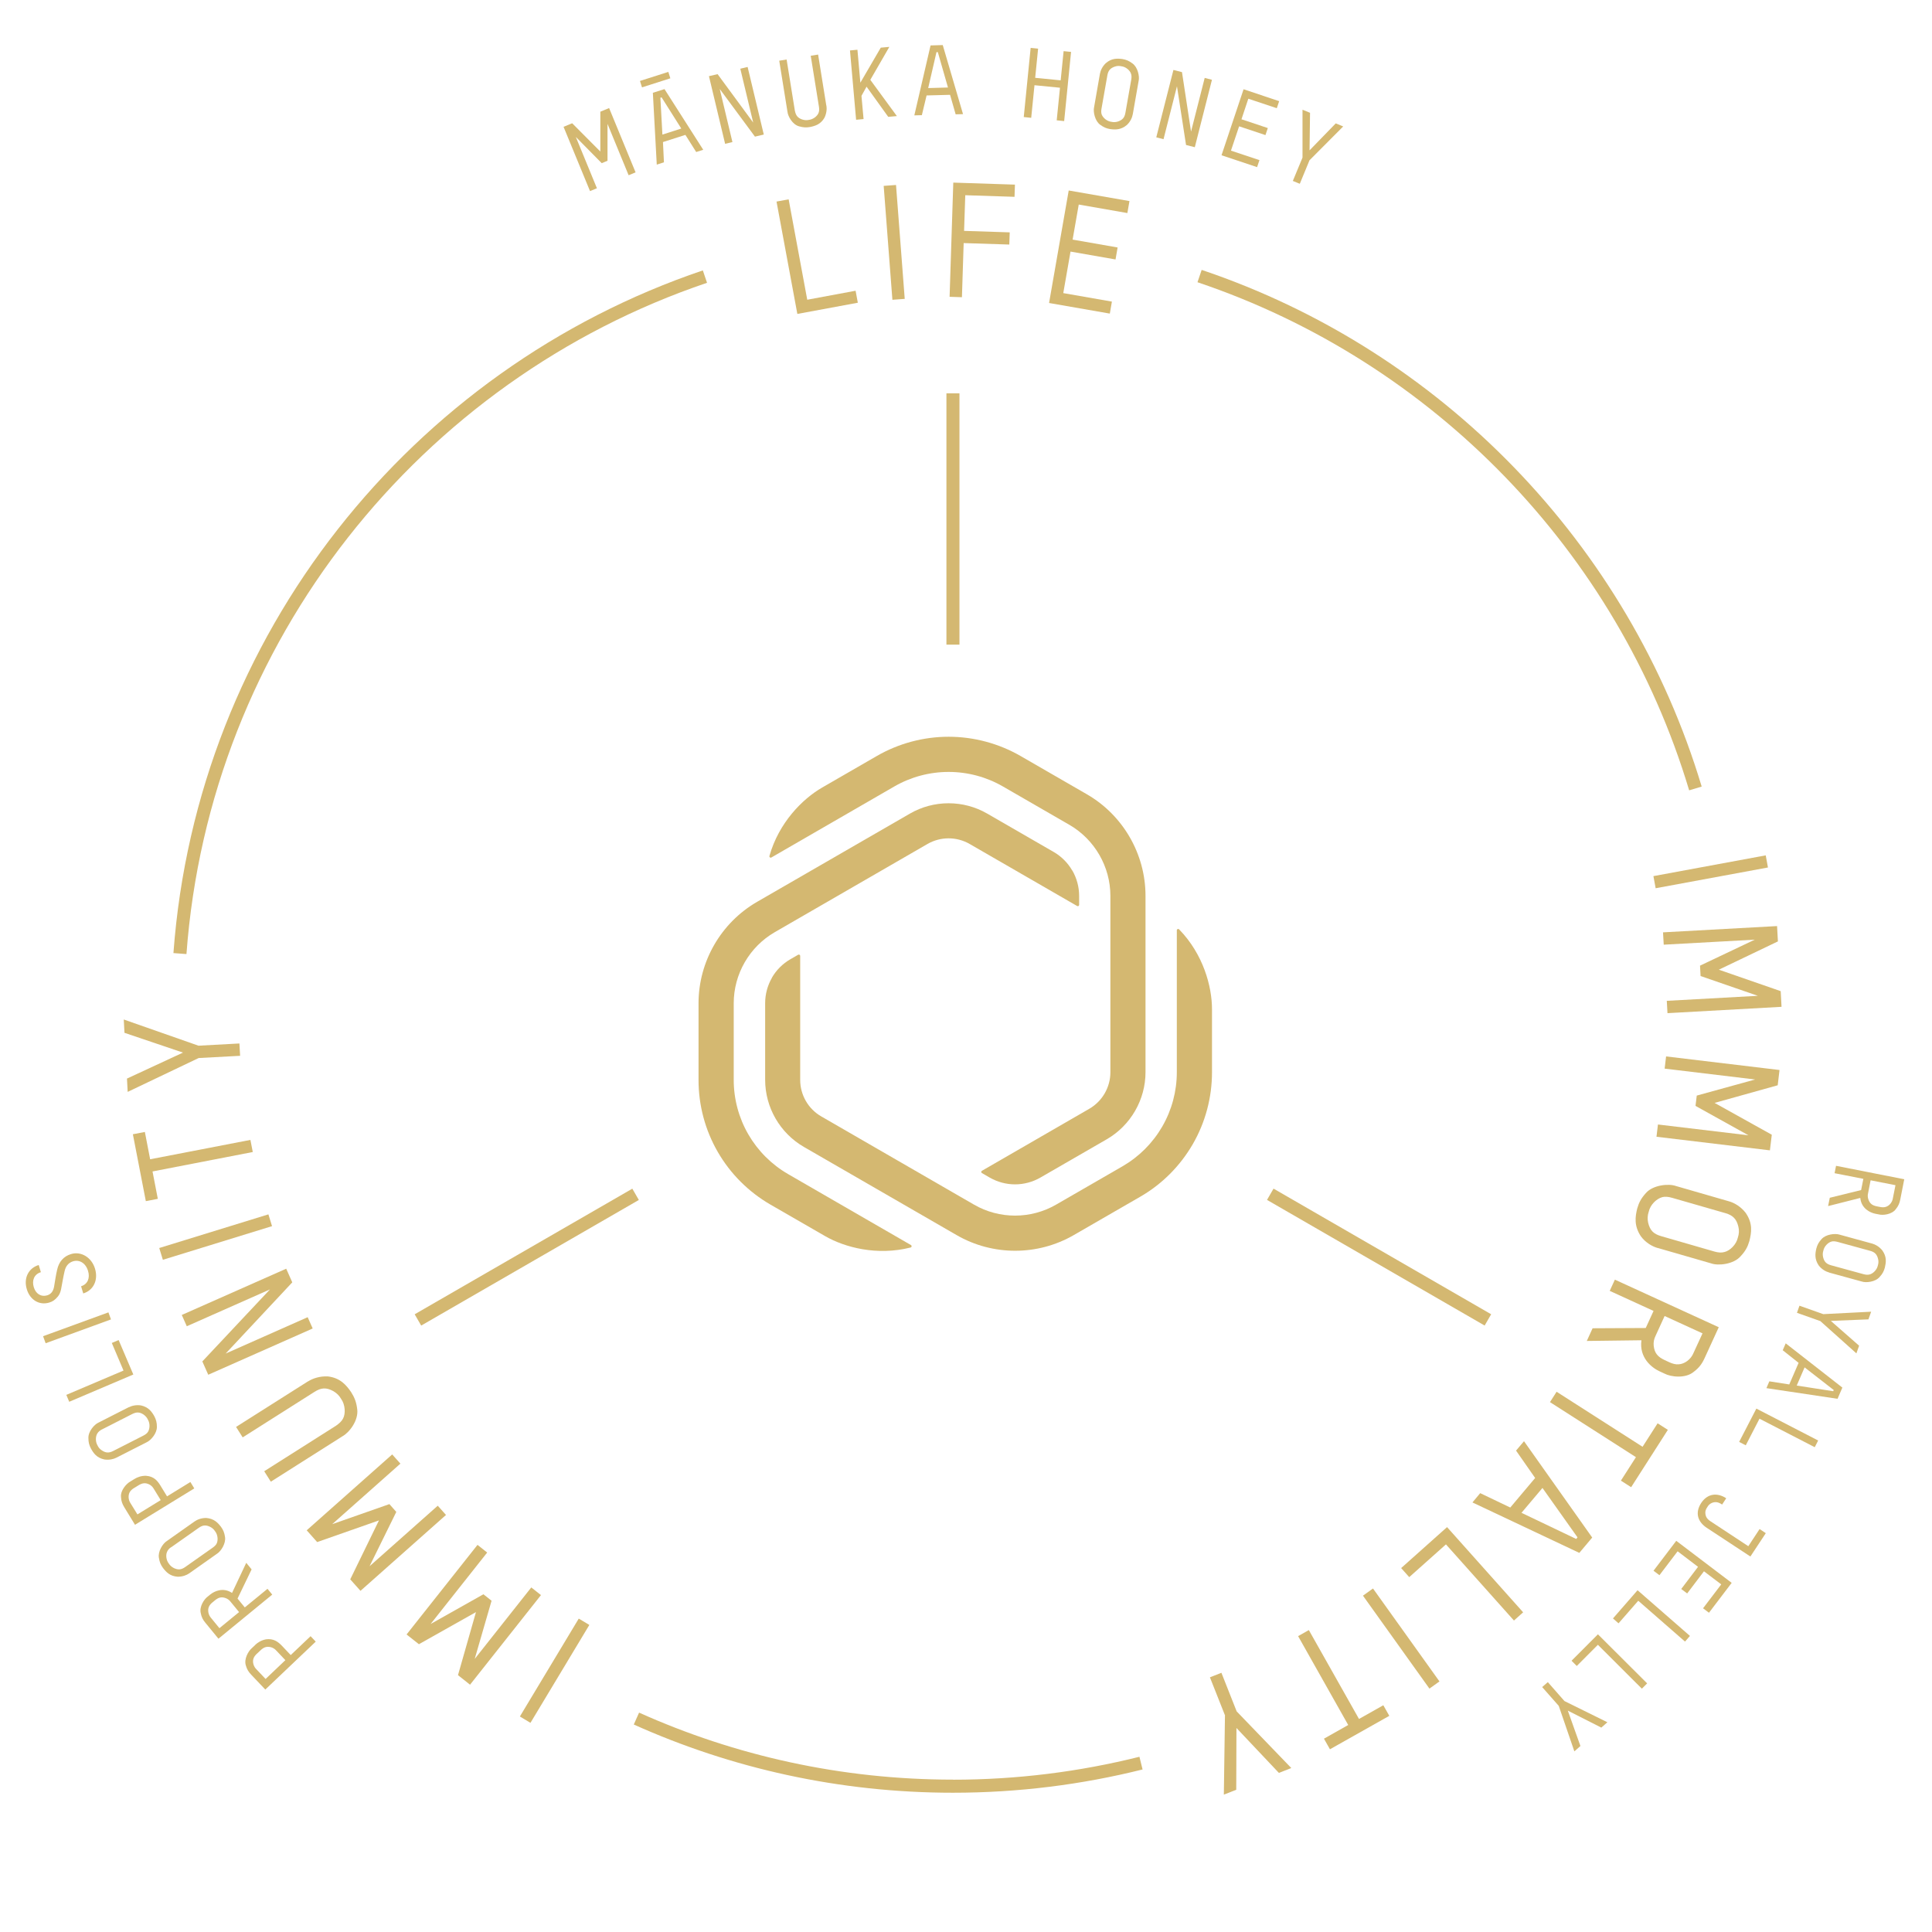 <svg xmlns:xlink="http://www.w3.org/1999/xlink" width="300px" height="300px" viewBox="0 0 300 300" version="1.1"
     xmlns="http://www.w3.org/2000/svg">
    <g id="Page-1" stroke="none" stroke-width="1" fill="none" fill-rule="evenodd">
        <g id="Group-3">
            <g id="Group-2" transform="translate(4, 7)" fill="#D4B871" fill-rule="nonzero">
                <g id="Group">
                    <path d="M143.971,269.34 C126.619,269.34 110.122,265.619 95.236,258.934 L94.414,260.783 C109.559,267.588 126.327,271.374 143.971,271.374 C154.119,271.374 163.985,270.119 173.418,267.761 L172.931,265.792 C163.66,268.107 153.957,269.351 143.982,269.351 L143.971,269.34 Z"
                          id="Path"></path>
                    <path d="M105.785,36.903 L105.136,34.988 C59.917,50.296 26.565,91.578 22.93,140.995 L24.953,141.146 C28.533,92.562 61.323,51.962 105.785,36.914 L105.785,36.903 Z"
                          id="Path"></path>
                    <path d="M258.299,115.721 L260.236,115.137 C248.92,77.458 219.754,47.416 182.594,34.91 L181.945,36.825 C218.478,49.125 247.167,78.658 258.288,115.71 L258.299,115.721 Z"
                          id="Path"></path>
                    <polygon id="Path"
                             points="193.753 177.568 192.742 179.32 226.535 198.831 227.546 197.079"></polygon>
                    <polygon id="Path"
                             points="94.187 177.577 60.391 197.082 61.402 198.834 95.198 179.33"></polygon>
                    <polygon id="Path"
                             points="144.984 54.078 142.961 54.078 142.961 93.099 144.984 93.099"></polygon>
                    <path d="M162.508,128.164 C163.2,129.365 163.568,130.728 163.568,132.113 L163.568,133.509 C163.568,133.671 163.395,133.768 163.254,133.682 L146.572,124.054 C144.549,122.885 142.04,122.885 140.017,124.054 L116.303,137.749 C112.377,140.021 109.932,144.24 109.932,148.784 L109.932,160.694 C109.932,163.648 110.711,166.569 112.193,169.132 C113.675,171.696 115.806,173.828 118.37,175.31 L137.453,186.333 C137.615,186.431 137.583,186.669 137.399,186.712 C132.184,188.032 127.165,186.701 124.114,184.938 L115.633,180.048 C112.247,178.09 109.412,175.266 107.454,171.869 C105.496,168.483 104.468,164.621 104.468,160.705 L104.468,148.794 C104.468,142.314 107.952,136.278 113.567,133.033 L137.291,119.337 C140.99,117.195 145.599,117.195 149.299,119.337 L159.608,125.287 C160.809,125.979 161.804,126.974 162.497,128.175 L162.508,128.164 Z"
                          id="Path"></path>
                    <path d="M115.851,144.831 C116.543,143.631 117.538,142.635 118.739,141.943 L119.94,141.251 C120.081,141.175 120.254,141.272 120.254,141.435 L120.254,160.691 C120.254,163.027 121.509,165.202 123.532,166.359 L147.245,180.055 C151.172,182.327 156.051,182.327 159.989,180.055 L170.298,174.105 C172.862,172.623 174.993,170.492 176.475,167.928 C177.957,165.364 178.736,162.454 178.736,159.49 L178.736,137.454 C178.736,137.27 178.963,137.172 179.093,137.313 C182.847,141.164 184.199,146.184 184.199,149.71 L184.199,159.501 C184.199,163.417 183.172,167.279 181.214,170.665 C179.256,174.051 176.432,176.885 173.046,178.833 L162.736,184.783 C157.122,188.028 150.144,188.028 144.54,184.783 L120.816,171.087 C117.117,168.945 114.812,164.964 114.812,160.68 L114.812,148.769 C114.812,147.385 115.18,146.021 115.872,144.821 L115.851,144.831 Z"
                          id="Path"></path>
                    <path d="M153.622,176.908 C152.238,176.908 150.874,176.541 149.674,175.848 L148.473,175.156 C148.332,175.08 148.332,174.875 148.473,174.799 L165.144,165.171 C167.167,164.002 168.421,161.828 168.421,159.502 L168.421,132.111 C168.421,127.578 165.977,123.348 162.05,121.076 L151.74,115.126 C149.176,113.644 146.266,112.865 143.302,112.865 C140.338,112.865 137.428,113.644 134.864,115.126 L115.781,126.15 C115.618,126.247 115.424,126.096 115.478,125.912 C116.938,120.741 120.605,117.052 123.667,115.289 L132.138,110.399 C135.524,108.441 139.386,107.402 143.302,107.402 C147.218,107.402 151.08,108.441 154.466,110.388 L164.776,116.338 C170.39,119.583 173.874,125.62 173.874,132.1 L173.874,159.491 C173.874,163.764 171.569,167.756 167.87,169.898 L157.56,175.848 C156.359,176.541 154.996,176.908 153.611,176.908 L153.622,176.908 Z"
                          id="Path"></path>
                    <polygon id="Path"
                             points="119.812 41.749 116.578 24.299 118.46 23.953 121.349 39.542 128.856 38.146 129.203 40.007 119.802 41.749"></polygon>
                    <polygon id="Path"
                             points="135.133 21.723 136.486 39.41 134.571 39.551 133.218 21.863"></polygon>
                    <polygon id="Path"
                             points="145.887 23.303 145.703 28.852 152.789 29.08 152.724 30.973 145.638 30.746 145.368 39.151 143.453 39.086 144.026 21.355 153.6 21.669 153.535 23.562 145.876 23.313"></polygon>
                    <polygon id="Path"
                             points="158.898 40.049 161.949 22.578 171.382 24.222 171.058 26.083 163.507 24.763 162.555 30.205 169.543 31.427 169.219 33.288 162.23 32.066 161.105 38.513 168.656 39.833 168.332 41.694"></polygon>
                    <polygon id="Path"
                             points="87.619 22.676 83.508 12.691 84.849 12.14 89.22 16.532 89.22 10.344 90.583 9.781 94.694 19.766 93.612 20.21 90.334 12.237 90.334 17.96 89.436 18.338 85.412 14.26 88.69 22.233 87.608 22.676"></polygon>
                    <path d="M95.689,6.566 L95.375,5.57 L99.778,4.164 L100.091,5.159 L95.689,6.566 Z M104.105,16.605 L102.428,13.944 L98.945,15.058 L99.096,18.206 L97.982,18.563 L97.376,7.409 L99.183,6.836 L105.198,16.259 L104.105,16.605 Z M98.729,8.113 L98.545,8.178 L98.858,13.9 L101.79,12.959 L98.729,8.113 Z"
                          id="Shape"></path>
                    <polygon id="Path"
                             points="113.236 14.227 107.762 6.817 109.731 15.06 108.595 15.331 106.086 4.826 107.427 4.513 112.955 12.031 110.954 3.669 112.09 3.398 114.6 13.892 113.226 14.216"></polygon>
                    <path d="M124.324,9.381 C124.41,9.9 124.356,10.603 124.021,11.285 C123.437,12.302 122.582,12.561 121.781,12.723 C121.186,12.821 120.721,12.799 120.072,12.615 C119.055,12.334 118.352,11.079 118.276,10.343 L117,2.425 L118.146,2.241 L119.423,10.17 C119.499,10.538 119.607,10.841 119.78,11.047 C120.105,11.469 120.905,11.771 121.576,11.62 C121.922,11.577 122.236,11.447 122.528,11.241 C123.112,10.776 123.285,10.333 123.166,9.575 L121.89,1.657 L123.036,1.473 L124.313,9.413 L124.324,9.381 Z"
                          id="Path"></path>
                    <polygon id="Path"
                             points="133.923 11.143 130.559 6.458 129.769 7.886 130.094 11.489 128.936 11.597 127.984 0.833 129.142 0.725 129.596 5.842 132.766 0.4 134.096 0.281 131.143 5.398 135.265 11.024 133.934 11.143"></polygon>
                    <path d="M144.391,10.742 L143.526,7.724 L139.88,7.821 L139.145,10.883 L137.976,10.915 L140.497,0.054 L142.39,0 L145.538,10.721 L144.391,10.753 L144.391,10.742 Z M141.611,1.093 L141.416,1.093 L140.129,6.675 L143.201,6.588 L141.622,1.082 L141.611,1.093 Z"
                          id="Shape"></path>
                    <polygon id="Path"
                             points="160.085 11.684 160.594 6.622 156.634 6.232 156.126 11.295 154.968 11.176 156.039 0.434 157.197 0.553 156.743 5.085 160.702 5.475 161.156 0.942 162.314 1.061 161.243 11.803"></polygon>
                    <path d="M171.901,10.719 C171.815,11.216 171.544,11.887 170.971,12.417 C170.052,13.174 169.197,13.153 168.386,13.045 C167.801,12.947 167.39,12.774 166.839,12.374 C166.016,11.79 165.724,10.351 165.887,9.658 L166.795,4.466 C166.882,3.968 167.163,3.33 167.704,2.811 C168.624,2.021 169.478,2.064 170.311,2.172 C170.895,2.281 171.306,2.443 171.836,2.843 C172.669,3.416 172.972,4.855 172.81,5.537 L171.901,10.729 L171.901,10.719 Z M171.663,5.342 C171.728,4.963 171.707,4.661 171.609,4.412 C171.436,3.903 170.798,3.362 170.116,3.287 C169.781,3.211 169.424,3.222 169.078,3.352 C168.407,3.59 168.083,3.957 167.953,4.693 L167.044,9.853 C166.979,10.221 166.979,10.546 167.077,10.794 C167.282,11.303 167.888,11.844 168.602,11.919 C168.937,11.995 169.273,11.974 169.608,11.865 C170.311,11.617 170.625,11.26 170.755,10.502 L171.663,5.342 Z"
                          id="Shape"></path>
                    <polygon id="Path"
                             points="180.166 15.503 178.76 6.395 176.672 14.616 175.547 14.324 178.208 3.863 179.538 4.199 180.945 13.437 183.065 5.097 184.19 5.389 181.529 15.86 180.166 15.514"></polygon>
                    <polygon id="Path"
                             points="185.682 17.093 189.101 6.859 194.629 8.709 194.261 9.802 189.837 8.331 188.776 11.522 192.866 12.885 192.498 13.978 188.409 12.615 187.143 16.39 191.567 17.861 191.2 18.954 185.672 17.104"></polygon>
                    <polygon id="Path"
                             points="199.314 17.947 197.832 21.539 196.75 21.095 198.253 17.471 198.253 10.039 199.422 10.515 199.346 16.346 203.414 12.159 204.571 12.635 199.303 17.925"></polygon>
                    <path d="M35.639,248.408 C35.985,248.072 36.58,247.683 37.316,247.553 C38.463,247.402 39.144,247.921 39.707,248.483 L41.145,249.998 L44.229,247.066 L45.029,247.91 L37.197,255.353 L35.001,253.038 C34.579,252.594 34.341,252.205 34.168,251.588 C33.865,250.604 34.557,249.403 35.066,248.959 L35.639,248.419 L35.639,248.408 Z M35.899,249.771 C35.628,250.03 35.433,250.301 35.358,250.539 C35.185,251.037 35.336,251.772 35.866,252.259 L37.24,253.709 L40.312,250.788 L38.917,249.316 C38.69,249.057 38.408,248.873 38.095,248.786 C37.456,248.624 37.002,248.732 36.44,249.273 L35.899,249.782 L35.899,249.771 Z"
                          id="Shape"></path>
                    <path d="M35.07,236.693 L32.885,241.225 L34.01,242.599 L37.537,239.711 L38.273,240.609 L29.921,247.457 L27.898,244.99 C27.509,244.525 27.292,244.114 27.173,243.486 C26.924,242.491 27.692,241.323 28.244,240.922 L28.644,240.598 C29.283,240.079 30.646,239.43 32.031,240.349 L34.237,235.676 L35.07,236.693 Z M29.023,241.788 C28.731,242.026 28.525,242.275 28.428,242.524 C28.223,243.01 28.32,243.746 28.807,244.276 L30.072,245.823 L33.123,243.324 L31.836,241.755 C31.63,241.474 31.371,241.279 31.057,241.16 C30.408,240.922 29.953,241.031 29.38,241.496 L29.034,241.788 L29.023,241.788 Z"
                          id="Shape"></path>
                    <path d="M26.192,229.264 C26.604,228.972 27.274,228.69 28.053,228.712 C29.243,228.82 29.827,229.448 30.325,230.097 C30.671,230.584 30.844,230.995 30.942,231.665 C31.104,232.661 30.303,233.894 29.698,234.262 L25.392,237.302 C24.981,237.594 24.332,237.842 23.585,237.832 C22.374,237.745 21.8,237.107 21.292,236.447 C20.946,235.96 20.773,235.549 20.675,234.9 C20.491,233.905 21.292,232.671 21.887,232.304 L26.192,229.264 Z M22.568,233.245 C22.255,233.461 22.049,233.699 21.952,233.948 C21.714,234.424 21.79,235.268 22.222,235.798 C22.406,236.09 22.677,236.328 23.001,236.49 C23.639,236.793 24.137,236.761 24.743,236.339 L29.027,233.321 C29.341,233.104 29.568,232.866 29.665,232.628 C29.881,232.12 29.827,231.308 29.384,230.757 C29.2,230.465 28.951,230.248 28.627,230.086 C27.956,229.761 27.48,229.805 26.852,230.248 L22.568,233.266 L22.568,233.245 Z"
                          id="Shape"></path>
                    <path d="M16.887,222.65 C17.298,222.39 17.958,222.13 18.704,222.163 C19.862,222.249 20.425,222.909 20.846,223.569 L21.939,225.354 L25.563,223.126 L26.169,224.121 L16.963,229.768 L15.297,227.042 C14.983,226.523 14.821,226.09 14.788,225.452 C14.691,224.424 15.621,223.396 16.216,223.061 L16.887,222.65 Z M16.855,224.034 C16.53,224.229 16.292,224.445 16.162,224.673 C15.892,225.127 15.881,225.873 16.292,226.458 L17.341,228.156 L20.955,225.938 L19.894,224.207 C19.721,223.905 19.494,223.667 19.202,223.515 C18.618,223.223 18.142,223.245 17.493,223.645 L16.865,224.034 L16.855,224.034 Z"
                          id="Shape"></path>
                    <path d="M16.002,211.52 C16.446,211.292 17.149,211.108 17.917,211.238 C19.075,211.509 19.572,212.212 19.973,212.926 C20.243,213.456 20.362,213.889 20.362,214.559 C20.384,215.566 19.421,216.669 18.761,216.961 L14.066,219.352 C13.622,219.579 12.941,219.741 12.194,219.622 C11.005,219.363 10.529,218.659 10.117,217.924 C9.847,217.394 9.728,216.961 9.728,216.301 C9.685,215.284 10.648,214.181 11.297,213.9 L15.992,211.509 L16.002,211.52 Z M11.848,214.949 C11.513,215.122 11.275,215.328 11.134,215.555 C10.831,215.998 10.788,216.842 11.134,217.426 C11.275,217.74 11.502,218.021 11.816,218.216 C12.411,218.616 12.908,218.649 13.568,218.313 L18.242,215.933 C18.577,215.76 18.837,215.566 18.977,215.338 C19.27,214.862 19.324,214.051 18.967,213.445 C18.826,213.131 18.61,212.883 18.318,212.666 C17.701,212.255 17.225,212.223 16.533,212.569 L11.859,214.949 L11.848,214.949 Z"
                          id="Shape"></path>
                    <polygon id="Path"
                             points="16.693 206.437 6.751 210.667 6.297 209.596 15.179 205.82 13.361 201.536 14.421 201.082 16.704 206.437"></polygon>
                    <polygon id="Path"
                             points="2.688 200.485 12.835 196.785 13.235 197.878 3.088 201.577"></polygon>
                    <path d="M10.754,190.003 C11.306,191.831 10.451,193.389 8.926,193.843 L8.59,192.729 C9.618,192.415 10.007,191.442 9.672,190.349 C9.304,189.116 8.32,188.553 7.335,188.856 C6.589,189.094 6.2,189.657 6.037,190.36 C5.821,191.269 5.68,192.177 5.486,193.183 C5.388,193.649 5.226,194.038 4.988,194.319 C4.523,194.882 4.155,195.109 3.646,195.261 C2.11,195.726 0.661,194.86 0.163,193.194 C-0.367,191.453 0.433,189.906 2.013,189.43 L2.348,190.544 C1.288,190.868 0.931,191.831 1.245,192.87 C1.537,193.854 2.327,194.428 3.333,194.135 C3.917,193.962 4.263,193.508 4.393,192.816 C4.566,191.755 4.685,190.966 4.88,190.133 C5.15,188.932 5.875,188.077 7.033,187.731 C8.612,187.255 10.235,188.261 10.754,190.003 Z"
                          id="Path"></path>
                    <polygon id="Path"
                             points="76.727 259.535 85.868 244.336 87.512 245.32 78.371 260.52"></polygon>
                    <polygon id="Path"
                             points="80.001 240.686 68.988 254.599 67.117 253.116 69.908 243.326 61.048 248.313 59.133 246.799 70.146 232.887 71.649 234.077 62.865 245.176 71.065 240.557 72.331 241.563 69.713 250.596 78.497 239.496"></polygon>
                    <polygon id="Path"
                             points="65.25 228.245 51.977 240.025 50.386 238.24 54.843 229.088 45.248 232.453 43.625 230.625 56.899 218.844 58.175 220.272 47.584 229.673 56.466 226.557 57.537 227.769 53.383 236.207 63.974 226.806 65.25 228.234"></polygon>
                    <path d="M43.842,207.498 C44.578,207.033 45.67,206.665 46.914,206.73 C48.829,206.957 49.77,208.071 50.528,209.175 C51.058,210.019 51.339,210.722 51.469,211.825 C51.696,213.535 50.268,215.417 49.197,216.012 L38.054,223.076 L37.027,221.453 L48.169,214.389 C48.678,214.032 49.067,213.675 49.262,213.286 C49.684,212.518 49.619,211.111 48.959,210.203 C48.678,209.705 48.278,209.316 47.758,209.013 C46.676,208.428 45.898,208.45 44.827,209.132 L33.684,216.196 L32.656,214.573 L43.821,207.498 L43.842,207.498 Z"
                          id="Path"></path>
                    <polygon id="Path"
                             points="41.384 192.124 31.042 203.18 43.775 197.533 44.554 199.286 28.337 206.469 27.418 204.403 37.922 193.217 25.005 198.94 24.227 197.187 40.443 190.004"></polygon>
                    <polygon id="Path"
                             points="20.727 186.791 37.678 181.566 38.241 183.395 21.289 188.62"></polygon>
                    <polygon id="Path"
                             points="19.316 173.01 34.883 170.003 35.251 171.885 19.684 174.903 20.506 179.155 18.645 179.512 16.633 169.126 18.494 168.769 19.316 173.021"></polygon>
                    <polygon id="Path"
                             points="26.794 155.376 33.177 155.03 33.285 156.945 26.848 157.291 15.825 162.548 15.716 160.482 24.414 156.447 15.327 153.375 15.219 151.308 26.794 155.365"></polygon>
                    <polygon id="Path"
                             points="270.527 127.703 253.088 130.926 252.742 129.044 270.181 125.82"></polygon>
                    <polygon id="Path"
                             points="254.234 137.774 271.943 136.801 272.073 139.181 262.899 143.573 272.506 146.905 272.636 149.339 254.926 150.323 254.818 148.408 268.958 147.63 260.065 144.557 259.979 142.945 268.482 138.91 254.342 139.689"></polygon>
                    <polygon id="Path"
                             points="254.722 157.042 272.323 159.151 272.042 161.521 262.241 164.258 271.122 169.201 270.83 171.625 253.218 169.515 253.446 167.611 267.498 169.288 259.277 164.723 259.471 163.122 268.537 160.623 254.484 158.935 254.711 157.031"></polygon>
                    <path d="M253.401,186.791 C252.612,186.564 251.552,186.001 250.794,184.973 C249.713,183.34 249.907,181.944 250.232,180.635 C250.502,179.705 250.848,179.056 251.595,178.234 C252.698,177 255.1,176.763 256.203,177.152 L264.522,179.554 C265.312,179.781 266.307,180.354 267.065,181.328 C268.201,182.972 267.973,184.368 267.649,185.687 C267.378,186.618 267.032,187.267 266.286,188.067 C265.193,189.333 262.792,189.571 261.721,189.182 L253.401,186.78 L253.401,186.791 Z M262.229,187.343 C262.824,187.516 263.343,187.537 263.754,187.418 C264.609,187.224 265.615,186.272 265.853,185.168 C266.037,184.627 266.08,184.043 265.929,183.459 C265.658,182.323 265.107,181.717 263.938,181.382 L255.662,179.002 C255.067,178.829 254.537,178.775 254.115,178.894 C253.239,179.132 252.255,180.04 252.006,181.187 C251.822,181.728 251.8,182.269 251.919,182.842 C252.201,184.032 252.731,184.606 253.953,184.952 L262.229,187.343 Z"
                          id="Shape"></path>
                    <path d="M243.285,199.254 L251.55,199.211 L252.762,196.56 L245.957,193.445 L246.758,191.703 L262.888,199.092 L260.702,203.863 C260.291,204.771 259.837,205.388 259.004,206.015 C257.717,207.097 255.434,206.816 254.45,206.286 L253.681,205.929 C252.459,205.366 250.512,203.819 250.88,201.115 L242.398,201.223 L243.296,199.254 L243.285,199.254 Z M255.164,204.512 C255.726,204.771 256.245,204.901 256.678,204.847 C257.543,204.804 258.571,204.122 258.993,203.03 L260.367,200.044 L254.482,197.35 L253.097,200.379 C252.838,200.888 252.729,201.418 252.784,201.959 C252.903,203.073 253.389,203.689 254.493,204.198 L255.174,204.512 L255.164,204.512 Z"
                          id="Shape"></path>
                    <polygon id="Path"
                             points="250.029 219.267 236.679 210.721 237.707 209.109 251.057 217.656 253.393 214.01 254.984 215.027 249.283 223.93 247.692 222.913"></polygon>
                    <path d="M225.852,224.859 L230.515,227.088 L234.377,222.501 L231.412,218.249 L232.646,216.789 L243.237,231.75 L241.235,234.13 L224.64,226.298 L225.852,224.848 L225.852,224.859 Z M240.748,231.967 L240.954,231.718 L235.513,224.048 L232.256,227.91 L240.748,231.967 Z"
                          id="Shape"></path>
                    <polygon id="Path"
                             points="220.699 230.129 232.513 243.359 231.085 244.636 220.526 232.812 214.825 237.896 213.57 236.49"></polygon>
                    <polygon id="Path"
                             points="217.961 255.206 207.64 240.774 209.198 239.66 219.519 254.091"></polygon>
                    <polygon id="Path"
                             points="205.359 260.873 197.57 247.058 199.236 246.117 207.025 259.921 210.801 257.79 211.731 259.434 202.514 264.627 201.584 262.982 205.359 260.851"></polygon>
                    <polygon id="Path"
                             points="186.233 259.403 183.875 253.453 185.66 252.75 188.029 258.743 196.51 267.538 194.585 268.295 187.996 261.318 187.964 270.913 186.038 271.671 186.211 259.403"></polygon>
                    <path d="M280.116,178.993 L284.995,177.792 L285.341,176.05 L280.873,175.174 L281.1,174.027 L291.691,176.115 L291.074,179.252 C290.955,179.847 290.782,180.269 290.371,180.767 C289.766,181.589 288.37,181.751 287.71,181.567 L287.202,181.47 C286.401,181.308 285.027,180.67 284.865,179.014 L279.867,180.28 L280.127,178.993 L280.116,178.993 Z M287.894,180.41 C288.262,180.486 288.586,180.486 288.835,180.399 C289.344,180.248 289.852,179.707 289.939,178.993 L290.328,177.035 L286.466,176.277 L286.077,178.268 C285.99,178.603 286.012,178.928 286.12,179.242 C286.347,179.891 286.726,180.183 287.45,180.323 L287.894,180.41 Z"
                          id="Shape"></path>
                    <path d="M280.017,190.59 C279.541,190.46 278.892,190.125 278.416,189.508 C277.746,188.524 277.854,187.669 278.038,186.879 C278.189,186.306 278.395,185.906 278.849,185.408 C279.509,184.651 280.969,184.489 281.651,184.716 L286.736,186.111 C287.212,186.241 287.828,186.587 288.293,187.172 C288.996,188.167 288.867,189.011 288.683,189.822 C288.52,190.395 288.326,190.796 287.871,191.282 C287.222,192.061 285.762,192.224 285.102,191.996 L280.017,190.601 L280.017,190.59 Z M285.394,190.86 C285.762,190.958 286.065,190.969 286.324,190.893 C286.844,190.763 287.45,190.179 287.59,189.508 C287.698,189.173 287.72,188.816 287.623,188.47 C287.45,187.777 287.114,187.42 286.389,187.226 L281.337,185.841 C280.969,185.744 280.645,185.711 280.396,185.787 C279.866,185.938 279.271,186.501 279.13,187.193 C279.022,187.528 279.011,187.853 279.087,188.199 C279.26,188.924 279.596,189.27 280.342,189.476 L285.394,190.86 Z"
                          id="Shape"></path>
                    <polygon id="Path"
                             points="278.698 198.152 275.031 196.853 275.42 195.75 279.12 197.059 286.552 196.68 286.13 197.87 280.289 198.108 284.681 201.959 284.259 203.149 278.687 198.162"></polygon>
                    <path d="M270.732,207.49 L273.837,207.976 L275.287,204.623 L272.82,202.665 L273.285,201.594 L282.081,208.463 L281.334,210.205 L270.289,208.55 L270.743,207.49 L270.732,207.49 Z M280.663,209.026 L280.739,208.842 L276.217,205.326 L274.995,208.149 L280.653,209.026 L280.663,209.026 Z"
                          id="Shape"></path>
                    <polygon id="Path"
                             points="268.727 211.726 278.322 216.681 277.792 217.72 269.213 213.295 267.082 217.428 266.054 216.898"></polygon>
                    <path d="M261.051,230.259 C259.547,229.263 259.201,227.846 260.164,226.375 C261.126,224.925 262.63,224.72 264.047,225.65 L263.409,226.624 C263.117,226.429 262.836,226.299 262.598,226.267 C262.122,226.191 261.462,226.386 261.116,227.013 C260.899,227.327 260.791,227.619 260.802,227.911 C260.834,228.517 261.062,228.863 261.635,229.242 L267.477,233.093 L269.229,230.432 L270.192,231.07 L267.801,234.694 L261.072,230.269 L261.051,230.259 Z"
                          id="Path"></path>
                    <polygon id="Path"
                             points="256.295 232.262 264.895 238.785 261.369 243.426 260.449 242.734 263.273 239.023 260.59 236.989 257.983 240.429 257.063 239.737 259.67 236.297 256.501 233.884 253.677 237.595 252.758 236.903 256.284 232.262"></polygon>
                    <polygon id="Path"
                             points="250.279 239.93 258.415 247.026 257.647 247.903 250.388 241.563 247.326 245.068 246.461 244.311"></polygon>
                    <polygon id="Path"
                             points="244.12 246.769 251.769 254.395 250.946 255.217 244.12 248.402 240.842 251.691 240.031 250.879 244.142 246.758"></polygon>
                    <polygon id="Path"
                             points="238.043 257.888 235.468 254.967 236.345 254.199 238.93 257.142 245.594 260.43 244.653 261.263 239.45 258.624 241.408 264.119 240.466 264.952"></polygon>
                </g>
            </g>
            <g id="Rectangle-2">
                <rect id="Rectangle" x="0" y="0" width="300" height="300"></rect>
            </g>
        </g>
    </g>
</svg>
